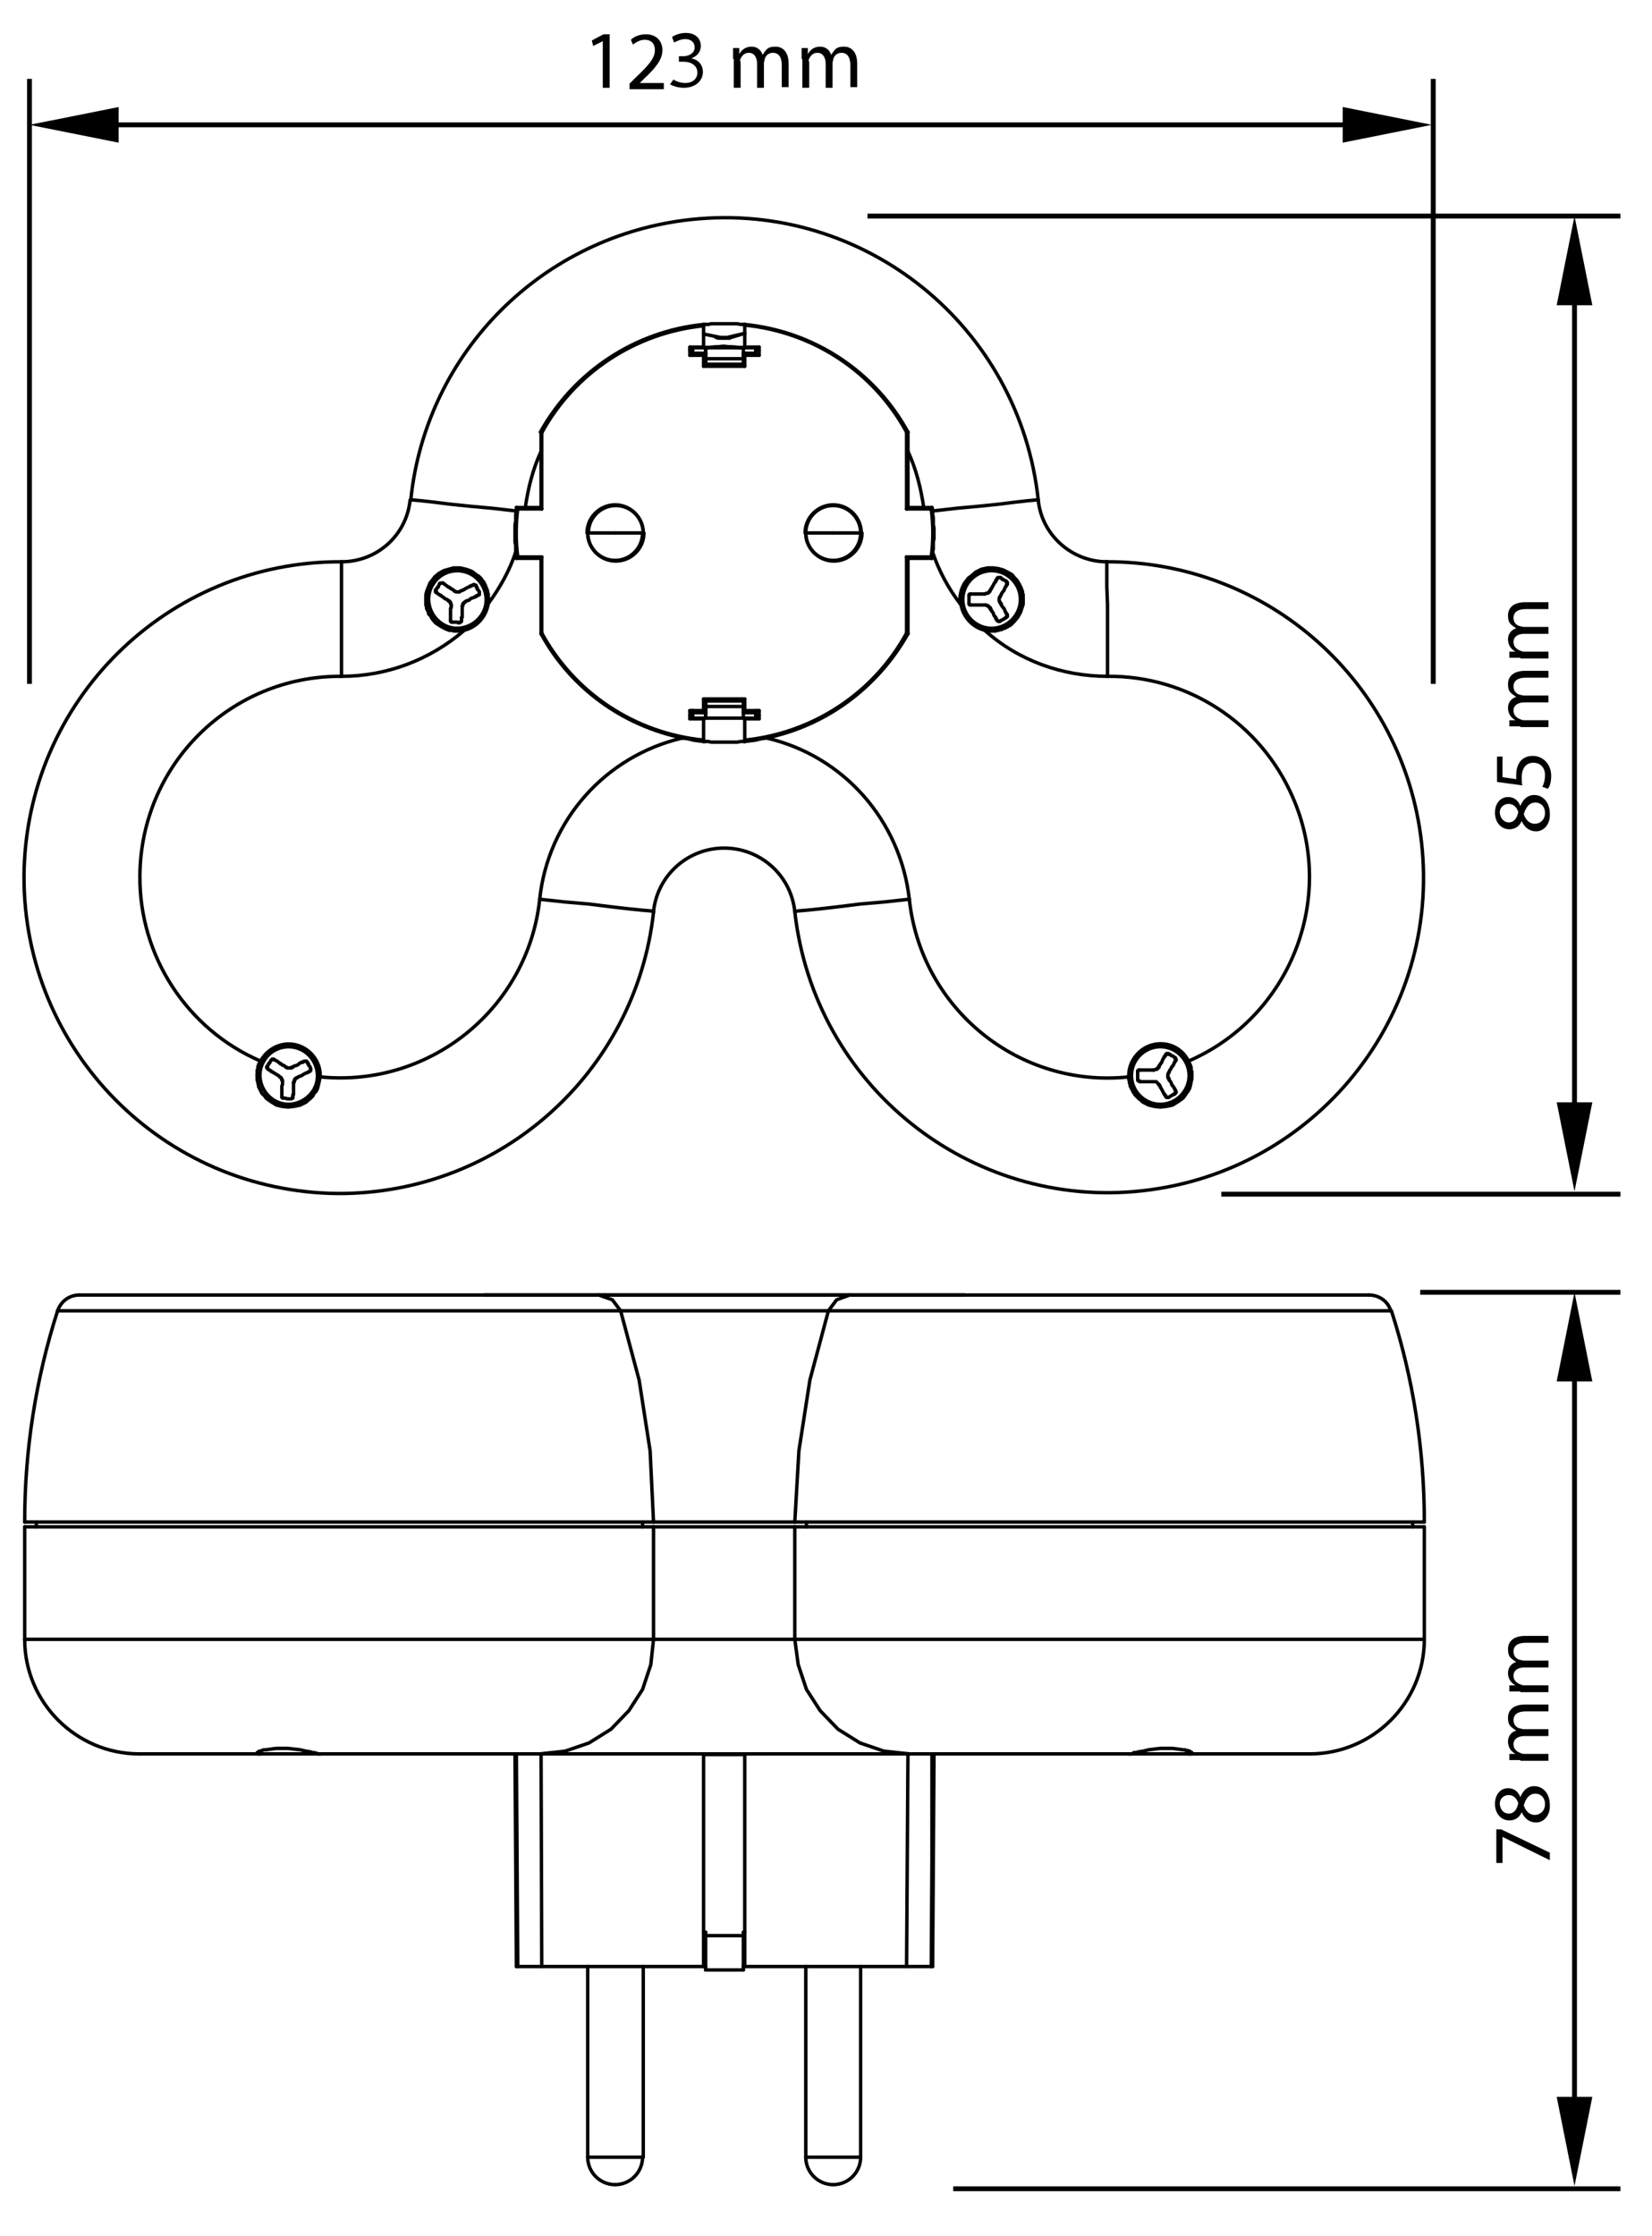 <?xml version="1.0" encoding="utf-8"?>
<!-- Generator: Adobe Illustrator 24.0.0, SVG Export Plug-In . SVG Version: 6.00 Build 0)  -->
<svg version="1.1" id="Réteg_1" xmlns="http://www.w3.org/2000/svg" xmlns:xlink="http://www.w3.org/1999/xlink" x="0px" y="0px"
	 width="240.9px" height="326px" viewBox="0 0 240.9 326" style="enable-background:new 0 0 240.9 326;" xml:space="preserve">
<style type="text/css">
	.st0{fill:none;stroke:#000000;stroke-width:0.5;stroke-linecap:round;stroke-miterlimit:10;}
	.st1{fill:none;stroke:#000000;stroke-width:0.5;stroke-linecap:round;stroke-linejoin:round;stroke-miterlimit:10;}
	.st2{fill:none;stroke:#000000;stroke-width:0.709;stroke-miterlimit:10;}
</style>
<g>
	<path class="st0" d="M207.7,221.9c0-10.5-1.6-20.9-4.8-30.8"/>
	<path class="st0" d="M8.4,191.1c-3.2,10-4.8,20.3-4.8,30.8"/>
	<path class="st0" d="M11.6,188.8c-1.5,0-2.7,0.9-3.2,2.3"/>
	<path class="st0" d="M202.8,191.1c-0.4-1.4-1.7-2.3-3.2-2.3"/>
	<path class="st0" d="M89.7,318.5c2.2,0,4-1.8,4-4"/>
	<path class="st0" d="M85.7,314.5c0,2.2,1.8,4,4,4"/>
	<path class="st0" d="M121.5,318.5c2.2,0,4-1.8,4-4"/>
	<path class="st0" d="M117.5,314.5c0,2.2,1.8,4,4,4"/>
	<path class="st0" d="M3.6,239c0,9.2,7.5,16.7,16.7,16.7"/>
	<path class="st0" d="M191,255.7c9.2,0,16.7-7.5,16.7-16.7"/>
	<line class="st1" x1="135.8" y1="286.7" x2="132.2" y2="286.7"/>
	<polyline class="st1" points="136,286.7 136,286.7 135.8,286.7 	"/>
	<polyline class="st1" points="135.9,255.7 135.9,271.2 135.8,286.7 	"/>
	<line class="st1" x1="136" y1="286.7" x2="136.2" y2="255.7"/>
	<polyline class="st1" points="75.5,286.7 75.3,286.7 75.3,286.7 	"/>
	<line class="st1" x1="75.1" y1="255.7" x2="75.3" y2="286.7"/>
	<line class="st1" x1="79" y1="286.7" x2="75.5" y2="286.7"/>
	<polyline class="st1" points="75.3,255.7 75.4,271.2 75.5,286.7 	"/>
	<line class="st1" x1="102.9" y1="286.7" x2="102.6" y2="286.7"/>
	<line class="st1" x1="108.6" y1="286.7" x2="108.4" y2="286.7"/>
	<polyline class="st1" points="132.2,286.7 129.5,286.7 126.2,286.7 122.4,286.7 118.1,286.7 113.5,286.7 108.6,286.7 	"/>
	<line class="st1" x1="132.4" y1="255.7" x2="132.2" y2="286.7"/>
	<line class="st1" x1="108.6" y1="286.7" x2="108.6" y2="255.7"/>
	<line class="st1" x1="78.9" y1="255.7" x2="79" y2="286.7"/>
	<polyline class="st1" points="102.6,286.7 97.8,286.7 93.2,286.7 88.9,286.7 85.1,286.7 81.7,286.7 79,286.7 	"/>
	<line class="st1" x1="102.6" y1="255.7" x2="102.6" y2="286.7"/>
	<polyline class="st1" points="95.3,222.6 96,222.6 97.3,222.6 99.2,222.6 101.6,222.6 104.3,222.6 107,222.6 109.7,222.6 
		112,222.6 114,222.6 115.3,222.6 115.9,222.6 	"/>
	<polyline class="st1" points="99.5,255.7 95,255.7 90.8,255.7 87,255.7 83.9,255.7 81.4,255.7 79.6,255.7 78.7,255.7 	"/>
	<polyline class="st1" points="132.6,255.7 131.6,255.7 129.9,255.7 127.4,255.7 124.2,255.7 120.5,255.7 116.3,255.7 111.7,255.7 	
		"/>
	<polyline class="st1" points="102.8,255.7 103.3,255.7 103.7,255.7 104.2,255.7 104.7,255.7 105.2,255.7 105.6,255.7 106.1,255.7 
		106.6,255.7 107.1,255.7 107.5,255.7 108,255.7 108.5,255.7 	"/>
	<polyline class="st1" points="108.5,255.7 108.6,255.7 108.6,255.7 	"/>
	<polyline class="st1" points="111.7,255.7 111,255.7 110.2,255.7 109.4,255.7 108.6,255.7 	"/>
	<polyline class="st1" points="102.6,255.7 101.8,255.7 101.1,255.7 100.3,255.7 99.5,255.7 	"/>
	<polyline class="st1" points="102.6,255.7 102.7,255.7 102.8,255.7 	"/>
	<polyline class="st1" points="164.6,255.7 165.1,255.7 166.4,255.7 168.2,255.7 170.2,255.7 172,255.7 173.3,255.7 	"/>
	<polyline class="st1" points="38,255.7 39.2,255.7 41,255.7 43,255.7 44.9,255.7 46.1,255.7 46.7,255.7 	"/>
	<polyline class="st1" points="191,255.7 190.6,255.7 189.4,255.7 187.4,255.7 184.7,255.7 181.4,255.7 177.6,255.7 173.3,255.7 	
		"/>
	<polyline class="st1" points="164.6,255.7 160,255.7 155.5,255.7 151.1,255.7 147,255.7 143.3,255.7 139.9,255.7 137.2,255.7 
		135,255.7 133.4,255.7 132.6,255.7 	"/>
	<polyline class="st1" points="164.6,255.7 164.7,255.7 164.7,255.7 164.8,255.7 165,255.7 165.2,255.6 165.4,255.5 165.7,255.5 
		166,255.4 166.7,255.3 167.5,255.1 168.3,255 169.2,254.9 170.1,254.9 171,254.9 171.8,255 172.5,255.1 172.6,255.1 172.8,255.1 
		172.9,255.2 173,255.2 173.2,255.2 173.3,255.3 173.4,255.3 173.5,255.3 173.5,255.4 173.6,255.4 173.7,255.5 173.7,255.5 
		173.8,255.5 173.8,255.5 173.8,255.6 173.8,255.6 	"/>
	<polyline class="st1" points="173.8,255.6 173.8,255.6 173.8,255.6 173.8,255.6 173.8,255.7 173.8,255.7 173.8,255.7 173.7,255.7 
		173.7,255.7 173.7,255.7 173.7,255.7 173.7,255.7 173.6,255.7 173.6,255.7 173.6,255.7 173.5,255.7 173.5,255.7 173.4,255.7 
		173.4,255.7 173.4,255.7 173.3,255.7 	"/>
	<polyline class="st1" points="115.9,222.6 116.9,222.6 118.7,222.6 121,222.6 124.1,222.6 127.7,222.6 131.9,222.6 136.6,222.6 
		141.6,222.6 147,222.6 152.6,222.6 158.4,222.6 164.2,222.6 170,222.6 175.6,222.6 181,222.6 186.1,222.6 190.8,222.6 195.1,222.6 
		198.8,222.6 201.9,222.6 204.4,222.6 206.2,222.6 207.3,222.6 207.7,222.6 	"/>
	<line class="st1" x1="207.7" y1="239" x2="207.7" y2="222.6"/>
	<polyline class="st1" points="37.5,255.6 37.5,255.5 37.6,255.5 37.7,255.4 37.8,255.3 38,255.3 38.2,255.2 38.5,255.1 38.8,255.1 
		39.5,255 40.3,254.9 41.1,254.9 42,254.9 42.9,255 43.8,255.1 44.6,255.3 45.3,255.4 45.4,255.5 45.6,255.5 45.7,255.5 45.8,255.5 
		46,255.6 46.1,255.6 46.2,255.6 46.3,255.7 46.4,255.7 46.4,255.7 46.5,255.7 46.5,255.7 46.6,255.7 46.6,255.7 46.6,255.7 
		46.7,255.7 	"/>
	<polyline class="st1" points="78.7,255.7 77.8,255.7 76.3,255.7 74.1,255.7 71.3,255.7 68,255.7 64.3,255.7 60.1,255.7 55.8,255.7 
		51.2,255.7 46.7,255.7 	"/>
	<polyline class="st1" points="38,255.7 33.7,255.7 29.8,255.7 26.5,255.7 23.9,255.7 21.9,255.7 20.7,255.7 20.3,255.7 	"/>
	<polyline class="st1" points="38,255.7 37.9,255.7 37.9,255.7 37.8,255.7 37.8,255.7 37.7,255.7 37.7,255.7 37.7,255.7 37.6,255.7 
		37.6,255.7 37.6,255.7 37.6,255.7 37.5,255.7 37.5,255.7 37.5,255.7 37.5,255.7 37.5,255.7 37.5,255.6 37.5,255.6 37.5,255.6 
		37.5,255.6 	"/>
	<polyline class="st1" points="3.6,222.6 4,222.6 5.1,222.6 6.9,222.6 9.3,222.6 12.5,222.6 16.2,222.6 20.4,222.6 25.2,222.6 
		30.3,222.6 35.7,222.6 41.3,222.6 47.1,222.6 52.9,222.6 58.7,222.6 64.3,222.6 69.6,222.6 74.7,222.6 79.4,222.6 83.5,222.6 
		87.2,222.6 90.2,222.6 92.6,222.6 94.3,222.6 95.3,222.6 	"/>
	<line class="st1" x1="3.6" y1="222.6" x2="3.6" y2="239"/>
	<line class="st1" x1="125.5" y1="314.5" x2="125.5" y2="286.7"/>
	<line class="st1" x1="117.5" y1="286.7" x2="117.5" y2="314.5"/>
	<line class="st1" x1="102.9" y1="287.2" x2="102.9" y2="282.2"/>
	<line class="st1" x1="108.4" y1="287.2" x2="102.9" y2="287.2"/>
	<line class="st1" x1="108.4" y1="287.2" x2="108.4" y2="282.2"/>
	<line class="st1" x1="102.6" y1="281.7" x2="102.9" y2="281.7"/>
	<line class="st1" x1="102.9" y1="282.2" x2="102.9" y2="281.7"/>
	<line class="st1" x1="108.4" y1="282.2" x2="102.9" y2="282.2"/>
	<line class="st1" x1="108.4" y1="282.2" x2="108.4" y2="281.7"/>
	<line class="st1" x1="108.6" y1="281.7" x2="108.4" y2="281.7"/>
	<line class="st1" x1="93.8" y1="314.5" x2="93.8" y2="286.7"/>
	<line class="st1" x1="85.7" y1="286.7" x2="85.7" y2="314.5"/>
	<polyline class="st1" points="70.7,188.8 71.1,188.8 72.2,188.8 74.1,188.8 76.7,188.8 80,188.8 83.8,188.8 88.2,188.8 	"/>
	<line class="st1" x1="70.7" y1="188.8" x2="70.7" y2="188.8"/>
	<polyline class="st1" points="88.2,188.8 92.5,188.8 97.2,188.8 102,188.8 106.9,188.8 111.7,188.8 116.4,188.8 121,188.8 
		125.2,188.8 129,188.8 132.4,188.8 135.3,188.8 137.6,188.8 139.2,188.8 140.3,188.8 140.6,188.8 	"/>
	<line class="st1" x1="140.6" y1="188.8" x2="140.6" y2="188.8"/>
	<polyline class="st1" points="87.3,188.8 88.1,188.8 89.5,188.8 91.5,188.8 94,188.8 97,188.8 100.3,188.8 103.8,188.8 
		107.4,188.8 110.9,188.8 114.3,188.8 117.2,188.8 119.8,188.8 121.8,188.8 123.2,188.8 123.9,188.8 	"/>
	<polyline class="st1" points="115.9,221.9 115.3,221.9 114,221.9 112,221.9 109.7,221.9 107,221.9 104.3,221.9 101.6,221.9 
		99.2,221.9 97.3,221.9 96,221.9 95.3,221.9 	"/>
	<polyline class="st1" points="90.5,191.1 91.3,191.1 92.7,191.1 94.9,191.1 97.5,191.1 100.6,191.1 103.9,191.1 107.3,191.1 
		110.7,191.1 113.7,191.1 116.4,191.1 118.5,191.1 120,191.1 120.8,191.1 	"/>
	<polyline class="st1" points="123.9,188.8 124.9,188.8 126.5,188.8 128.8,188.8 131.7,188.8 135.2,188.8 139.2,188.8 143.6,188.8 
		148.3,188.8 153.3,188.8 158.5,188.8 163.7,188.8 168.9,188.8 174,188.8 178.8,188.8 183.3,188.8 187.4,188.8 191,188.8 194,188.8 
		196.5,188.8 198.2,188.8 199.3,188.8 199.7,188.8 	"/>
	<polyline class="st1" points="11.6,188.8 12,188.8 13.1,188.8 14.8,188.8 17.2,188.8 20.3,188.8 23.9,188.8 28,188.8 32.5,188.8 
		37.3,188.8 42.3,188.8 47.5,188.8 52.8,188.8 57.9,188.8 62.9,188.8 67.7,188.8 72.1,188.8 76.1,188.8 79.6,188.8 82.5,188.8 
		84.8,188.8 86.4,188.8 87.3,188.8 	"/>
	<line class="st1" x1="93.7" y1="221.9" x2="93.7" y2="222.6"/>
	<line class="st1" x1="5.3" y1="221.9" x2="5.3" y2="222.6"/>
	<line class="st1" x1="117.6" y1="221.9" x2="117.6" y2="222.6"/>
	<line class="st1" x1="206" y1="222.6" x2="206" y2="221.9"/>
	<polyline class="st1" points="95.3,221.9 94.3,221.9 92.6,221.9 90.2,221.9 87.2,221.9 83.5,221.9 79.4,221.9 74.7,221.9 
		69.6,221.9 64.3,221.9 58.7,221.9 52.9,221.9 47.1,221.9 41.3,221.9 35.7,221.9 30.3,221.9 25.2,221.9 20.4,221.9 16.2,221.9 
		12.5,221.9 9.3,221.9 6.9,221.9 5.1,221.9 4,221.9 3.6,221.9 	"/>
	<polyline class="st1" points="8.4,191.1 8.8,191.1 9.9,191.1 11.6,191.1 14,191.1 17.1,191.1 20.7,191.1 24.8,191.1 29.3,191.1 
		34.2,191.1 39.3,191.1 44.7,191.1 50.1,191.1 55.5,191.1 60.8,191.1 65.9,191.1 70.7,191.1 75.2,191.1 79.2,191.1 82.7,191.1 
		85.6,191.1 87.9,191.1 89.6,191.1 90.5,191.1 	"/>
	<polyline class="st1" points="207.7,221.9 207.3,221.9 206.2,221.9 204.4,221.9 201.9,221.9 198.8,221.9 195.1,221.9 190.8,221.9 
		186.1,221.9 181,221.9 175.6,221.9 170,221.9 164.2,221.9 158.4,221.9 152.6,221.9 147,221.9 141.6,221.9 136.6,221.9 131.9,221.9 
		127.7,221.9 124.1,221.9 121,221.9 118.7,221.9 116.9,221.9 115.9,221.9 	"/>
	<polyline class="st1" points="115.9,239 115.3,239 114,239 112,239 109.7,239 107,239 104.3,239 101.6,239 99.2,239 97.3,239 
		96,239 95.3,239 	"/>
	<polyline class="st1" points="132.6,255.7 128.9,255.3 125.4,254.1 122.2,252.1 119.6,249.4 117.6,246.3 116.4,242.7 115.9,239 	
		"/>
	<line class="st1" x1="115.9" y1="239" x2="115.9" y2="222.6"/>
	<polyline class="st1" points="207.7,239 207.3,239 206.2,239 204.4,239 201.9,239 198.8,239 195.1,239 190.8,239 186.1,239 
		181,239 175.6,239 170,239 164.2,239 158.4,239 152.6,239 147,239 141.6,239 136.6,239 131.9,239 127.7,239 124.1,239 121,239 
		118.7,239 116.9,239 115.9,239 	"/>
	<polyline class="st1" points="78.7,255.7 82.4,255.3 85.9,254.1 89.1,252.1 91.7,249.4 93.7,246.3 94.9,242.7 95.3,239 	"/>
	<line class="st1" x1="95.3" y1="239" x2="95.3" y2="222.6"/>
	<polyline class="st1" points="95.3,239 94.3,239 92.6,239 90.2,239 87.2,239 83.5,239 79.4,239 74.7,239 69.6,239 64.3,239 
		58.7,239 52.9,239 47.1,239 41.3,239 35.7,239 30.3,239 25.2,239 20.4,239 16.2,239 12.5,239 9.3,239 6.9,239 5.1,239 4,239 
		3.6,239 	"/>
	<polyline class="st1" points="117.5,314.5 117.9,314.5 119,314.5 120.6,314.5 122.4,314.5 124,314.5 125.1,314.5 125.5,314.5 	"/>
	<line class="st1" x1="102.6" y1="255.8" x2="108.6" y2="255.8"/>
	<polyline class="st1" points="85.7,314.5 86.1,314.5 87.2,314.5 88.9,314.5 90.6,314.5 92.2,314.5 93.4,314.5 93.8,314.5 	"/>
	<line class="st1" x1="88.2" y1="188.8" x2="88.2" y2="188.8"/>
	<polyline class="st1" points="123.9,188.8 122,189.5 120.8,191.1 	"/>
	<polyline class="st1" points="87.3,188.8 89.3,189.5 90.5,191.1 	"/>
	<polyline class="st1" points="90.5,191.1 93.2,201.2 94.8,211.5 95.3,221.9 	"/>
	<polyline class="st1" points="120.8,191.1 118.1,201.2 116.5,211.5 115.9,221.9 	"/>
	<polyline class="st1" points="120.8,191.1 121.7,191.1 123.3,191.1 125.6,191.1 128.6,191.1 132.1,191.1 136.1,191.1 140.6,191.1 
		145.4,191.1 150.5,191.1 155.8,191.1 161.2,191.1 166.6,191.1 172,191.1 177.1,191.1 182,191.1 186.5,191.1 190.6,191.1 
		194.2,191.1 197.2,191.1 199.7,191.1 201.4,191.1 202.5,191.1 202.8,191.1 	"/>
</g>
<g>
	<path class="st0" d="M106.4,49.3c-0.6,0-1.1,0-1.7,0"/>
	<path class="st0" d="M165,156.8c0,2.3,1.9,4.2,4.2,4.2c2.3,0,4.2-1.9,4.2-4.2c0-2.3-1.9-4.2-4.2-4.2
		C166.9,152.6,165,154.5,165,156.8"/>
	<path class="st0" d="M63.2,85.1c-1.3,1.9-0.7,4.5,1.2,5.8c1.9,1.3,4.5,0.7,5.8-1.2c1.3-1.9,0.7-4.5-1.2-5.8
		C67,82.6,64.4,83.2,63.2,85.1"/>
	<path class="st0" d="M125.5,77.7c0-2.2-1.8-4-4-4c-2.2,0-4,1.8-4,4"/>
	<path class="st0" d="M117.5,77.7c0,2.2,1.8,4,4,4c2.2,0,4-1.8,4-4"/>
	<path class="st0" d="M140.4,87.4c0,2.3,1.9,4.2,4.2,4.2c2.3,0,4.2-1.9,4.2-4.2c0-2.3-1.9-4.2-4.2-4.2
		C142.3,83.2,140.4,85.1,140.4,87.4"/>
	<path class="st0" d="M38.6,154.5c-1.3,1.9-0.7,4.5,1.2,5.8c1.9,1.3,4.5,0.7,5.8-1.2c1.3-1.9,0.7-4.5-1.2-5.8
		C42.4,152,39.8,152.6,38.6,154.5"/>
	<path class="st0" d="M85.7,77.7c0,2.2,1.8,4,4,4c2.2,0,4-1.8,4-4"/>
	<path class="st0" d="M93.8,77.7c0-2.2-1.8-4-4-4c-2.2,0-4,1.8-4,4"/>
	<path class="st0" d="M75.2,80.5c0,0.3,0.1,0.6,0.1,0.9"/>
	<path class="st0" d="M75.3,74c0,0.2,0,0.3-0.1,0.5"/>
	<path class="st0" d="M75.5,74.2c-0.3,2.3-0.3,4.7,0,7"/>
	<path class="st0" d="M135.9,81.4c0-0.3,0.1-0.6,0.1-0.9"/>
	<path class="st0" d="M135.8,81.2c0.3-2.3,0.3-4.7,0-7"/>
	<path class="st0" d="M136,74.5c0-0.2,0-0.3-0.1-0.5"/>
	<path class="st0" d="M132.2,63c-4.8-8.8-13.6-14.6-23.6-15.6"/>
	<path class="st0" d="M108.6,107.9c9.9-1,18.8-6.8,23.6-15.6"/>
	<path class="st0" d="M79,92.3c4.8,8.8,13.6,14.6,23.6,15.6"/>
	<path class="st0" d="M102.6,47.5c-9.9,1-18.8,6.8-23.6,15.6"/>
	<path class="st0" d="M93.8,77.7c0-2.2-1.8-4.1-4.1-4.1c-2.2,0-4.1,1.8-4.1,4.1"/>
	<path class="st0" d="M85.7,77.7c0,2.2,1.8,4.1,4.1,4.1c2.2,0,4.1-1.8,4.1-4.1"/>
	<path class="st0" d="M125.6,77.7c0-2.2-1.8-4.1-4.1-4.1c-2.2,0-4.1,1.8-4.1,4.1"/>
	<path class="st0" d="M117.5,77.7c0,2.2,1.8,4.1,4.1,4.1c2.2,0,4.1-1.8,4.1-4.1"/>
	<path class="st0" d="M102.6,47.3c-10,1-18.9,6.9-23.8,15.7"/>
	<path class="st0" d="M78.9,92.4c4.3,7.9,11.9,13.4,20.7,15.2"/>
	<path class="st0" d="M111.7,107.6c8.8-1.8,16.3-7.4,20.7-15.2"/>
	<path class="st0" d="M132.4,63c-4.8-8.8-13.7-14.7-23.8-15.7"/>
	<path class="st0" d="M132.6,131.1c-1.3-11.5-9.6-20.9-20.8-23.5"/>
	<path class="st0" d="M115.9,132.9c-0.6-5.7-5.7-9.8-11.4-9.2c-4.8,0.5-8.7,4.3-9.2,9.2"/>
	<path class="st0" d="M99.5,107.6c-11.2,2.6-19.6,12-20.8,23.5"/>
	<path class="st0" d="M49.8,98.6c6.6,0,12.9-2.4,17.9-6.7"/>
	<path class="st0" d="M49.8,81.9c5.2,0,9.5-3.9,10-9"/>
	<path class="st0" d="M71.2,88c1.7-2.3,3.1-4.8,4-7.5"/>
	<path class="st0" d="M46.7,157c16,1.6,30.3-10,32-25.9"/>
	<path class="st0" d="M49.8,81.9c-25.4-0.1-46.1,20.3-46.3,45.8c-0.1,25.4,20.3,46.1,45.8,46.3c23.6,0.1,43.4-17.6,46-41"/>
	<path class="st0" d="M49.8,98.6c-16.2-0.1-29.3,12.9-29.4,29.1c-0.1,11.7,6.9,22.4,17.6,27"/>
	<path class="st0" d="M173.3,154.7c14.8-6.4,21.7-23.7,15.2-38.5c-4.7-10.8-15.3-17.7-27-17.6"/>
	<path class="st0" d="M115.9,132.9c2.8,25.3,25.5,43.5,50.7,40.7c25.3-2.8,43.5-25.5,40.7-50.7c-2.6-23.4-22.4-41.1-46-41"/>
	<path class="st0" d="M132.6,131.1c1.7,16,16,27.6,32,25.9"/>
	<path class="st0" d="M136,80.5c0.9,2.7,2.3,5.3,4,7.5"/>
	<path class="st0" d="M151.4,72.9c0.5,5.1,4.9,9,10,9"/>
	<path class="st0" d="M143.6,91.9c4.9,4.4,11.3,6.7,17.9,6.7"/>
	<path class="st0" d="M78.9,65.8c-1.2,2.6-1.9,5.4-2.3,8.2"/>
	<path class="st0" d="M151.4,72.9c-2.7-25.3-25.3-43.6-50.6-40.9c-21.6,2.3-38.7,19.3-40.9,40.9"/>
	<path class="st0" d="M134.7,74c-0.4-2.8-1.1-5.6-2.3-8.2"/>
	<path class="st0" d="M46.7,156.8c0-2.5-2.1-4.6-4.6-4.6c-1.7,0-3.3,1-4.1,2.5"/>
	<path class="st0" d="M67.6,91.9c1.9-0.4,3.3-2,3.6-3.9"/>
	<path class="st0" d="M46.7,157c0-0.1,0-0.1,0-0.2"/>
	<path class="st0" d="M173.3,154.7c-1.1-2.3-3.9-3.2-6.2-2c-1.5,0.8-2.5,2.4-2.5,4.1"/>
	<path class="st0" d="M140.1,88c0.3,1.9,1.7,3.5,3.6,3.9"/>
	<path class="st0" d="M164.6,156.8c0,0.1,0,0.1,0,0.2"/>
	<line class="st1" x1="101.5" y1="104.8" x2="101.5" y2="104.7"/>
	<line class="st1" x1="109.8" y1="104.8" x2="109.8" y2="104.7"/>
	<polyline class="st1" points="102.6,47.3 102.7,47.3 102.8,47.3 	"/>
	<polyline class="st1" points="108.5,47.3 108,47.3 107.5,47.2 107.1,47.2 106.6,47.2 106.1,47.2 105.6,47.2 105.2,47.2 104.7,47.2 
		104.2,47.2 103.7,47.2 103.3,47.3 102.8,47.3 	"/>
	<polyline class="st1" points="108.5,47.3 108.6,47.3 108.6,47.3 	"/>
	<polyline class="st1" points="149.2,87.4 149.2,87.7 149.2,88.1 149.1,88.4 149,88.7 148.9,89 148.8,89.3 148.4,90 147.9,90.6 
		147.4,91.1 146.7,91.5 146.5,91.6 146.4,91.6 146.2,91.7 146,91.8 145.8,91.8 145.6,91.9 145.4,91.9 145.2,92 145,92 144.8,92 
		144.6,92 144.4,92 144.2,92 144,92 143.8,91.9 143.6,91.9 	"/>
	<polyline class="st1" points="140.1,88 140.1,88 140,88 140,87.9 140,87.9 140,87.9 140,87.9 140,87.8 140,87.8 140,87.8 140,87.7 
		140,87.7 140,87.7 140,87.7 140,87.6 140,87.6 140,87.6 140,87.5 140,87.5 140,87.5 140,87.4 140,87.4 140,87.4 	"/>
	<polyline class="st1" points="140,87.4 140,86.9 140.1,86.4 140.2,86 140.4,85.5 140.6,85.1 140.9,84.7 141.2,84.3 141.6,84 
		142.3,83.4 143.1,83 144,82.8 144.9,82.8 145.6,82.9 146.3,83.1 146.9,83.4 147.6,83.8 147.9,84.2 148.3,84.6 148.6,85.1 
		148.8,85.5 148.9,85.7 149,86 149.1,86.2 149.1,86.4 149.2,86.7 149.2,86.9 149.2,87.2 149.2,87.4 	"/>
	<polyline class="st1" points="173.8,156.8 173.8,157.3 173.7,157.7 173.6,158.2 173.5,158.6 173.3,159 173,159.4 172.8,159.7 
		172.5,160.1 171.8,160.6 171,161.1 170.1,161.3 169.2,161.4 168.3,161.3 167.5,161.1 166.7,160.7 166,160.1 165.8,159.9 
		165.7,159.8 165.5,159.6 165.4,159.4 165.3,159.3 165.2,159.1 165.1,158.9 165,158.7 164.9,158.5 164.8,158.3 164.8,158.1 
		164.7,157.9 164.7,157.6 164.6,157.4 164.6,157.2 164.6,157 	"/>
	<polyline class="st1" points="173.3,154.7 173.4,154.8 173.4,154.9 173.4,155 173.5,155.1 173.5,155.2 173.6,155.3 173.6,155.4 
		173.6,155.5 173.7,155.6 173.7,155.7 173.7,155.9 173.7,156 173.7,156.1 173.8,156.2 173.8,156.3 173.8,156.4 173.8,156.5 
		173.8,156.6 173.8,156.7 173.8,156.8 	"/>
	<polyline class="st1" points="46.7,157 46.6,157.4 46.5,157.9 46.4,158.3 46.3,158.7 46.1,159.1 45.8,159.4 45.6,159.8 45.3,160.1 
		44.6,160.7 43.8,161.1 42.9,161.3 42,161.4 41.1,161.3 40.3,161.1 39.5,160.6 38.8,160.1 38.7,159.9 38.5,159.7 38.4,159.6 
		38.2,159.4 38.1,159.2 38,159 37.9,158.8 37.8,158.6 37.7,158.4 37.7,158.2 37.6,157.9 37.6,157.7 37.5,157.5 37.5,157.3 37.5,157 
		37.5,156.8 	"/>
	<polyline class="st1" points="37.5,156.8 37.5,156.7 37.5,156.6 37.5,156.5 37.5,156.4 37.5,156.3 37.5,156.2 37.5,156.1 37.5,156 
		37.6,155.9 37.6,155.8 37.6,155.6 37.6,155.5 37.7,155.4 37.7,155.3 37.7,155.2 37.8,155.1 37.8,155 37.9,154.9 37.9,154.8 
		38,154.7 	"/>
	<polyline class="st1" points="62.1,87.4 62.1,87 62.1,86.7 62.2,86.3 62.3,86 62.5,85.5 62.7,85 63.1,84.5 63.4,84.1 64,83.6 
		64.7,83.2 65.4,83 66.1,82.8 67.1,82.8 68,83 68.8,83.3 69.6,83.9 69.8,84 70,84.2 70.2,84.4 70.3,84.6 70.5,84.8 70.6,85 
		70.7,85.2 70.8,85.4 70.9,85.7 71,85.9 71.1,86.2 71.1,86.4 71.2,86.6 71.2,86.9 71.2,87.1 71.3,87.4 	"/>
	<polyline class="st1" points="71.3,87.4 71.3,87.4 71.3,87.4 71.3,87.5 71.3,87.5 71.3,87.5 71.3,87.6 71.3,87.6 71.3,87.6 
		71.2,87.7 71.2,87.7 71.2,87.7 71.2,87.7 71.2,87.8 71.2,87.8 71.2,87.8 71.2,87.9 71.2,87.9 71.2,87.9 71.2,87.9 71.2,88 71.2,88 
		71.2,88 	"/>
	<polyline class="st1" points="67.6,91.9 67.3,91.9 66.9,92 66.6,92 66.2,92 65.9,91.9 65.5,91.9 64.8,91.6 64.1,91.2 63.5,90.8 
		63,90.2 62.9,90 62.8,89.8 62.7,89.7 62.5,89.5 62.5,89.3 62.4,89.1 62.3,88.9 62.2,88.7 62.2,88.5 62.1,88.2 62.1,88 62.1,87.8 
		62.1,87.6 62.1,87.4 	"/>
	<polyline class="st1" points="108.5,108.1 108,108.1 107.5,108.2 107.1,108.2 106.6,108.2 106.1,108.2 105.6,108.2 105.2,108.2 
		104.7,108.2 104.2,108.2 103.7,108.2 103.3,108.1 102.8,108.1 	"/>
	<polyline class="st1" points="102.8,108.1 102.7,108.1 102.6,108.1 	"/>
	<polyline class="st1" points="108.6,108.1 108.6,108.1 108.5,108.1 	"/>
	<polyline class="st1" points="132.4,65.8 132.4,65.4 132.4,64.9 132.4,64.4 132.4,63.9 132.4,63.5 132.4,63 	"/>
	<line class="st1" x1="132.4" y1="74" x2="132.4" y2="65.8"/>
	<line class="st1" x1="132.4" y1="92.4" x2="132.4" y2="81.4"/>
	<line class="st1" x1="108.6" y1="47.5" x2="108.6" y2="47.3"/>
	<line class="st1" x1="132.4" y1="63" x2="132.2" y2="63"/>
	<polyline class="st1" points="108.6,108.1 109.4,108 110.2,107.9 111,107.7 111.7,107.6 	"/>
	<line class="st1" x1="132.4" y1="92.4" x2="132.2" y2="92.3"/>
	<line class="st1" x1="108.6" y1="108.1" x2="108.6" y2="107.9"/>
	<polyline class="st1" points="99.5,107.6 100.3,107.7 101.1,107.9 101.8,108 102.6,108.1 	"/>
	<line class="st1" x1="102.6" y1="107.9" x2="102.6" y2="108.1"/>
	<line class="st1" x1="102.6" y1="47.3" x2="102.6" y2="47.5"/>
	<line class="st1" x1="78.9" y1="92.4" x2="79" y2="92.3"/>
	<line class="st1" x1="78.9" y1="81.4" x2="78.9" y2="92.4"/>
	<line class="st1" x1="78.9" y1="63" x2="79" y2="63"/>
	<polyline class="st1" points="78.9,63 78.9,63.5 78.9,63.9 78.9,64.4 78.9,64.9 78.9,65.4 78.9,65.8 	"/>
	<line class="st1" x1="78.9" y1="65.8" x2="78.9" y2="74"/>
	<line class="st1" x1="79" y1="63" x2="79" y2="74.2"/>
	<line class="st1" x1="79" y1="81.2" x2="79" y2="92.3"/>
	<line class="st1" x1="102.6" y1="107.9" x2="102.6" y2="104.8"/>
	<line class="st1" x1="100.6" y1="104.8" x2="102.6" y2="104.8"/>
	<line class="st1" x1="100.6" y1="103.6" x2="100.6" y2="104.8"/>
	<line class="st1" x1="102.6" y1="103.6" x2="100.6" y2="103.6"/>
	<line class="st1" x1="102.6" y1="103.6" x2="102.6" y2="101.9"/>
	<line class="st1" x1="102.6" y1="101.9" x2="108.6" y2="101.9"/>
	<line class="st1" x1="108.6" y1="103.6" x2="108.6" y2="101.9"/>
	<line class="st1" x1="110.7" y1="103.6" x2="108.6" y2="103.6"/>
	<line class="st1" x1="110.7" y1="104.8" x2="110.7" y2="103.6"/>
	<line class="st1" x1="108.6" y1="104.8" x2="110.7" y2="104.8"/>
	<line class="st1" x1="108.6" y1="107.9" x2="108.6" y2="104.8"/>
	<line class="st1" x1="132.2" y1="92.3" x2="132.2" y2="81.2"/>
	<line class="st1" x1="132.2" y1="74.2" x2="132.2" y2="63"/>
	<line class="st1" x1="108.6" y1="47.5" x2="108.6" y2="50.6"/>
	<line class="st1" x1="110.7" y1="50.6" x2="108.6" y2="50.6"/>
	<line class="st1" x1="110.7" y1="51.8" x2="110.7" y2="50.6"/>
	<line class="st1" x1="108.6" y1="51.8" x2="110.7" y2="51.8"/>
	<line class="st1" x1="108.6" y1="51.8" x2="108.6" y2="53.4"/>
	<line class="st1" x1="108.6" y1="53.4" x2="102.6" y2="53.4"/>
	<line class="st1" x1="102.6" y1="51.8" x2="102.6" y2="53.4"/>
	<line class="st1" x1="100.6" y1="51.8" x2="102.6" y2="51.8"/>
	<line class="st1" x1="100.6" y1="50.6" x2="100.6" y2="51.8"/>
	<line class="st1" x1="102.6" y1="50.6" x2="100.6" y2="50.6"/>
	<line class="st1" x1="102.6" y1="47.5" x2="102.6" y2="50.6"/>
	<line class="st1" x1="132.2" y1="81.2" x2="135.8" y2="81.2"/>
	<line class="st1" x1="132.4" y1="81.4" x2="132.2" y2="81.2"/>
	<line class="st1" x1="132.4" y1="81.4" x2="135.9" y2="81.4"/>
	<line class="st1" x1="78.9" y1="81.4" x2="79" y2="81.2"/>
	<line class="st1" x1="75.5" y1="81.2" x2="79" y2="81.2"/>
	<line class="st1" x1="75.3" y1="81.4" x2="78.9" y2="81.4"/>
	<line class="st1" x1="132.4" y1="74" x2="132.2" y2="74.2"/>
	<line class="st1" x1="135.8" y1="74.2" x2="132.2" y2="74.2"/>
	<polyline class="st1" points="135.9,74 135.7,74 135.5,74 135.3,74 135.1,74 134.9,74 134.7,74 	"/>
	<line class="st1" x1="134.7" y1="74" x2="132.4" y2="74"/>
	<polyline class="st1" points="136,80.5 136.1,80 136.1,79.5 136.1,79 136.2,78.5 136.2,78 136.2,77.5 136.2,77 136.1,76.5 
		136.1,76 136.1,75.5 136,75 136,74.5 	"/>
	<polyline class="st1" points="135.9,74 135.9,74.1 135.8,74.2 	"/>
	<polyline class="st1" points="135.9,81.4 135.9,81.3 135.8,81.2 	"/>
	<polyline class="st1" points="75.3,81.4 75.4,81.3 75.5,81.2 	"/>
	<polyline class="st1" points="75.3,74.5 75.2,75 75.2,75.5 75.2,76 75.1,76.5 75.1,77 75.1,77.5 75.1,78 75.1,78.5 75.1,79 
		75.2,79.5 75.2,80 75.2,80.5 	"/>
	<polyline class="st1" points="76.6,74 76.4,74 76.2,74 76,74 75.7,74 75.5,74 75.3,74 	"/>
	<polyline class="st1" points="75.3,74 75.4,74.1 75.5,74.2 	"/>
	<line class="st1" x1="79" y1="74.2" x2="75.5" y2="74.2"/>
	<line class="st1" x1="78.9" y1="74" x2="79" y2="74.2"/>
	<line class="st1" x1="78.9" y1="74" x2="76.6" y2="74"/>
	<polyline class="st1" points="110.2,103.6 110.2,103.8 110.2,103.9 	"/>
	<polyline class="st1" points="110.2,51.5 110.2,51.6 110.2,51.8 	"/>
	<line class="st1" x1="110.2" y1="50.7" x2="108.4" y2="50.7"/>
	<line class="st1" x1="110.2" y1="51.5" x2="108.4" y2="51.5"/>
	<line class="st1" x1="110.2" y1="50.7" x2="110.2" y2="51.5"/>
	<line class="st1" x1="110.2" y1="104.7" x2="108.4" y2="104.7"/>
	<line class="st1" x1="110.2" y1="103.9" x2="108.4" y2="103.9"/>
	<line class="st1" x1="110.2" y1="103.9" x2="110.2" y2="104.7"/>
	<line class="st1" x1="101" y1="50.7" x2="102.9" y2="50.7"/>
	<line class="st1" x1="101" y1="51.5" x2="102.9" y2="51.5"/>
	<line class="st1" x1="101" y1="104.7" x2="102.9" y2="104.7"/>
	<line class="st1" x1="101" y1="103.9" x2="102.9" y2="103.9"/>
	<line class="st1" x1="101" y1="104.7" x2="101" y2="104.7"/>
	<line class="st1" x1="101" y1="50.7" x2="101" y2="50.7"/>
	<line class="st1" x1="101" y1="51.5" x2="101" y2="51.5"/>
	<line class="st1" x1="101" y1="103.9" x2="101" y2="103.9"/>
	<polyline class="st1" points="101,103.6 101,104.4 101,104.7 	"/>
	<line class="st1" x1="101" y1="103.9" x2="101" y2="104.7"/>
	<polyline class="st1" points="101,103.9 101,103.8 101,103.6 	"/>
	<polyline class="st1" points="101,51.8 101,51.6 101,51.5 	"/>
	<line class="st1" x1="101" y1="50.7" x2="101" y2="51.5"/>
	<polyline class="st1" points="101,50.7 101,51 101,51.8 	"/>
	<line class="st1" x1="108.4" y1="102.2" x2="108.4" y2="103"/>
	<line class="st1" x1="102.9" y1="102.2" x2="108.4" y2="102.2"/>
	<line class="st1" x1="102.9" y1="53.1" x2="108.4" y2="53.1"/>
	<line class="st1" x1="108.4" y1="52.3" x2="108.4" y2="53.1"/>
	<line class="st1" x1="102.9" y1="102.2" x2="102.9" y2="103"/>
	<line class="st1" x1="102.9" y1="103.9" x2="102.9" y2="102.2"/>
	<line class="st1" x1="102.9" y1="103.9" x2="102.9" y2="103.9"/>
	<line class="st1" x1="102.9" y1="104.7" x2="102.9" y2="103.9"/>
	<line class="st1" x1="102.9" y1="104.7" x2="102.9" y2="104.7"/>
	<line class="st1" x1="102.9" y1="51.5" x2="102.9" y2="50.7"/>
	<line class="st1" x1="102.9" y1="51.5" x2="102.9" y2="51.5"/>
	<line class="st1" x1="102.9" y1="53.1" x2="102.9" y2="51.5"/>
	<line class="st1" x1="102.9" y1="52.3" x2="102.9" y2="53.1"/>
	<line class="st1" x1="102.9" y1="50.7" x2="102.9" y2="50.7"/>
	<line class="st1" x1="102.9" y1="52.3" x2="108.4" y2="52.3"/>
	<line class="st1" x1="108.4" y1="50.7" x2="108.4" y2="52.3"/>
	<line class="st1" x1="102.9" y1="50.7" x2="108.4" y2="50.7"/>
	<line class="st1" x1="102.9" y1="50.7" x2="102.9" y2="52.3"/>
	<line class="st1" x1="102.9" y1="104.7" x2="108.4" y2="104.7"/>
	<line class="st1" x1="108.4" y1="103" x2="108.4" y2="104.7"/>
	<line class="st1" x1="102.9" y1="103" x2="108.4" y2="103"/>
	<line class="st1" x1="102.9" y1="103" x2="102.9" y2="104.7"/>
	<line class="st1" x1="110.2" y1="104.3" x2="110.7" y2="104.3"/>
	<line class="st1" x1="100.6" y1="104.3" x2="101" y2="104.3"/>
	<polyline class="st1" points="41.2,157.7 41.2,157.8 41.2,157.9 41.2,157.9 41.2,158 41.2,158.1 41.1,158.3 41.1,158.5 41.1,158.8 
		41.1,159 41.1,159.3 41.1,159.4 41.1,159.4 41.1,159.5 41.1,159.5 41.1,159.7 41.1,159.8 	"/>
	<polyline class="st1" points="42.8,157.8 42.8,157.9 42.8,158 42.8,158 42.8,158.1 42.8,158.2 42.8,158.4 42.8,158.6 42.8,158.9 
		42.8,159.1 42.8,159.4 42.8,159.5 42.8,159.5 42.8,159.6 42.7,159.6 42.7,159.8 42.7,159.9 	"/>
	<polyline class="st1" points="40.8,157 40.6,156.8 40.4,156.7 40.1,156.5 39.9,156.4 39.8,156.3 39.7,156.3 39.6,156.2 39.6,156.2 
		39.5,156.2 39.5,156.1 39.3,156 39.1,155.9 	"/>
	<polyline class="st1" points="41.7,155.6 41.5,155.4 41.3,155.3 41.2,155.3 41.1,155.2 41.1,155.2 41,155.1 40.9,155.1 40.8,155 
		40.4,154.7 40,154.5 	"/>
	<polyline class="st1" points="44.4,154.7 44.3,154.8 44.2,154.8 44.1,154.8 44.1,154.9 44,154.9 43.9,154.9 43.7,155 43.5,155.2 
		43.3,155.3 43,155.4 42.9,155.4 42.8,155.5 42.7,155.6 42.5,155.6 	"/>
	<polyline class="st1" points="45.1,156.2 45,156.3 44.9,156.3 44.9,156.3 44.8,156.4 44.8,156.4 44.7,156.4 44.5,156.5 44.3,156.6 
		44,156.8 43.8,156.9 43.7,156.9 43.5,157 43.4,157.1 43.3,157.1 	"/>
	<polyline class="st1" points="41.7,155.6 41.8,155.6 41.9,155.7 42,155.7 42,155.7 42.1,155.7 42.1,155.7 42.2,155.7 42.2,155.7 
		42.3,155.7 42.3,155.7 42.4,155.7 42.4,155.7 42.5,155.7 42.5,155.6 	"/>
	<polyline class="st1" points="41.2,157.7 41.2,157.6 41.2,157.5 41.1,157.5 41.1,157.4 41.1,157.4 41.1,157.3 41.1,157.3 41,157.2 
		41,157.2 41,157.1 40.9,157.1 40.9,157.1 40.8,157 40.8,157 	"/>
	<polyline class="st1" points="43.3,157.1 43.2,157.2 43.1,157.2 43.1,157.3 43,157.3 43,157.4 43,157.4 43,157.5 42.9,157.5 
		42.9,157.6 42.9,157.6 42.9,157.7 42.9,157.7 42.9,157.8 42.8,157.8 	"/>
	<polyline class="st1" points="45.3,155.8 45.2,155.5 45,155.3 45,155.2 45,155.2 45,155.1 44.9,155.1 44.9,155 44.8,154.9 	"/>
	<polyline class="st1" points="45.3,155.8 45.3,155.8 45.3,155.8 45.3,155.8 45.3,155.9 45.3,155.9 45.3,155.9 45.3,155.9 
		45.3,155.9 45.3,155.9 45.3,156 45.3,156 45.3,156 45.3,156.1 45.3,156.1 45.2,156.1 45.2,156.1 45.2,156.1 45.2,156.2 45.2,156.2 
		45.1,156.2 	"/>
	<polyline class="st1" points="42.7,159.9 42.7,159.9 42.7,159.9 42.7,160 42.7,160 42.7,160 42.7,160 42.7,160.1 42.6,160.1 
		42.6,160.1 42.6,160.1 42.6,160.1 42.6,160.1 42.6,160.1 42.6,160.1 42.5,160.2 42.5,160.2 42.5,160.2 42.5,160.2 42.4,160.2 
		42.4,160.2 42.4,160.2 42.4,160.2 	"/>
	<polyline class="st1" points="41.4,160.1 41.6,160.1 41.9,160.2 41.9,160.2 42,160.2 42.1,160.2 42.1,160.2 42.3,160.2 42.4,160.2 
			"/>
	<polyline class="st1" points="41.4,160.1 41.3,160.1 41.3,160.1 41.3,160.1 41.3,160.1 41.3,160.1 41.2,160.1 41.2,160.1 
		41.2,160.1 41.2,160.1 41.2,160.1 41.2,160 41.1,160 41.1,160 41.1,160 41.1,159.9 41.1,159.9 41.1,159.9 41.1,159.8 41.1,159.8 
		41.1,159.8 	"/>
	<polyline class="st1" points="39.1,155.9 39.1,155.8 39,155.8 39,155.8 39,155.8 39,155.8 39,155.7 39,155.7 38.9,155.7 
		38.9,155.7 38.9,155.6 38.9,155.6 38.9,155.6 38.9,155.6 38.9,155.6 38.9,155.6 38.9,155.5 38.9,155.5 39,155.5 39,155.5 39,155.4 
		39,155.4 39,155.4 	"/>
	<polyline class="st1" points="39.5,154.6 39.4,154.8 39.3,155 39.2,155 39.2,155.1 39.2,155.1 39.1,155.2 39.1,155.3 39,155.4 	"/>
	<polyline class="st1" points="39.5,154.6 39.6,154.5 39.6,154.5 39.6,154.5 39.6,154.5 39.6,154.5 39.6,154.5 39.7,154.5 
		39.7,154.4 39.7,154.4 39.7,154.4 39.7,154.4 39.8,154.4 39.8,154.4 39.8,154.4 39.9,154.4 39.9,154.4 39.9,154.4 39.9,154.4 
		40,154.5 40,154.5 	"/>
	<polyline class="st1" points="44.4,154.7 44.4,154.7 44.4,154.7 44.5,154.7 44.5,154.7 44.5,154.7 44.6,154.7 44.6,154.7 
		44.6,154.7 44.6,154.7 44.6,154.7 44.7,154.7 44.7,154.7 44.7,154.7 44.7,154.7 44.7,154.7 44.7,154.7 44.8,154.8 44.8,154.8 
		44.8,154.8 44.8,154.8 44.8,154.8 44.8,154.9 	"/>
	<polyline class="st1" points="144.4,88.6 144.4,88.7 144.4,88.8 144.5,88.8 144.5,88.9 144.6,89 144.6,89.1 144.8,89.3 144.9,89.6 
		145,89.8 145.2,90 145.2,90.1 145.2,90.1 145.2,90.2 145.3,90.2 145.3,90.3 145.4,90.4 	"/>
	<polyline class="st1" points="145.8,87.8 145.9,87.9 145.9,87.9 145.9,88 146,88 146,88.2 146.1,88.3 146.2,88.5 146.4,88.7 
		146.5,88.9 146.6,89.2 146.6,89.2 146.7,89.3 146.7,89.3 146.7,89.4 146.8,89.5 146.8,89.6 	"/>
	<polyline class="st1" points="143.6,88.2 143.4,88.2 143.1,88.2 142.8,88.2 142.6,88.2 142.5,88.2 142.3,88.2 142.3,88.2 
		142.2,88.2 142.1,88.2 142.1,88.2 141.8,88.2 141.6,88.2 	"/>
	<polyline class="st1" points="143.6,86.6 143.4,86.6 143.1,86.6 143,86.6 143,86.6 142.9,86.6 142.8,86.6 142.7,86.6 142.6,86.6 
		142.1,86.6 141.6,86.6 	"/>
	<polyline class="st1" points="146.8,85.2 146.8,85.3 146.7,85.4 146.7,85.5 146.7,85.5 146.6,85.6 146.6,85.6 146.5,85.8 
		146.4,86.1 146.2,86.3 146.1,86.5 146,86.6 146,86.7 145.9,86.9 145.8,87 	"/>
	<polyline class="st1" points="145.4,84.4 145.3,84.5 145.3,84.6 145.2,84.6 145.2,84.7 145.2,84.7 145.2,84.8 145,85 144.9,85.2 
		144.8,85.4 144.6,85.7 144.6,85.8 144.5,85.9 144.4,86 144.4,86.1 	"/>
	<polyline class="st1" points="143.6,86.6 143.8,86.5 143.9,86.5 143.9,86.5 144,86.5 144,86.5 144.1,86.4 144.1,86.4 144.2,86.4 
		144.2,86.3 144.2,86.3 144.3,86.3 144.3,86.2 144.3,86.2 144.4,86.1 	"/>
	<polyline class="st1" points="144.4,88.6 144.3,88.6 144.2,88.5 144.2,88.4 144.2,88.4 144.1,88.4 144.1,88.3 144,88.3 144,88.3 
		143.9,88.3 143.9,88.3 143.8,88.2 143.8,88.2 143.7,88.2 143.6,88.2 	"/>
	<polyline class="st1" points="145.8,87 145.8,87.1 145.7,87.2 145.7,87.2 145.7,87.3 145.7,87.3 145.7,87.4 145.7,87.4 145.7,87.5 
		145.7,87.6 145.7,87.6 145.8,87.7 145.8,87.7 145.8,87.8 145.8,87.8 	"/>
	<polyline class="st1" points="146.7,84.7 146.5,84.6 146.3,84.5 146.2,84.5 146.2,84.4 146.1,84.4 146.1,84.4 146,84.3 145.9,84.2 
			"/>
	<polyline class="st1" points="146.7,84.7 146.7,84.8 146.8,84.8 146.8,84.8 146.8,84.8 146.8,84.8 146.8,84.8 146.8,84.9 
		146.8,84.9 146.9,84.9 146.9,84.9 146.9,84.9 146.9,85 146.9,85 146.9,85 146.9,85.1 146.9,85.1 146.9,85.1 146.9,85.1 146.9,85.2 
		146.8,85.2 	"/>
	<polyline class="st1" points="146.8,89.6 146.9,89.6 146.9,89.6 146.9,89.7 146.9,89.7 146.9,89.7 146.9,89.8 146.9,89.8 
		146.9,89.8 146.9,89.8 146.9,89.8 146.9,89.9 146.9,89.9 146.9,89.9 146.8,89.9 146.8,89.9 146.8,89.9 146.8,90 146.8,90 146.8,90 
		146.8,90 146.7,90 146.7,90 	"/>
	<polyline class="st1" points="145.9,90.5 146.1,90.4 146.3,90.3 146.3,90.3 146.4,90.2 146.4,90.2 146.5,90.2 146.6,90.1 146.7,90 
			"/>
	<polyline class="st1" points="145.9,90.5 145.8,90.6 145.8,90.6 145.8,90.6 145.8,90.6 145.7,90.6 145.7,90.6 145.7,90.6 
		145.7,90.6 145.7,90.6 145.6,90.6 145.6,90.6 145.6,90.6 145.6,90.6 145.5,90.5 145.5,90.5 145.5,90.5 145.4,90.5 145.4,90.5 
		145.4,90.4 145.4,90.4 	"/>
	<polyline class="st1" points="141.6,88.2 141.6,88.2 141.5,88.2 141.5,88.2 141.5,88.2 141.5,88.2 141.4,88.2 141.4,88.2 
		141.4,88.1 141.4,88.1 141.4,88.1 141.3,88.1 141.3,88.1 141.3,88.1 141.3,88.1 141.3,88 141.3,88 141.3,88 141.3,88 141.3,87.9 
		141.3,87.9 141.3,87.9 141.3,87.9 	"/>
	<polyline class="st1" points="141.3,86.9 141.3,87.1 141.3,87.4 141.3,87.5 141.3,87.5 141.3,87.6 141.3,87.6 141.3,87.8 
		141.3,87.9 	"/>
	<polyline class="st1" points="141.3,86.9 141.3,86.9 141.3,86.8 141.3,86.8 141.3,86.8 141.3,86.8 141.3,86.7 141.3,86.7 
		141.3,86.7 141.3,86.7 141.3,86.7 141.4,86.7 141.4,86.6 141.4,86.6 141.4,86.6 141.5,86.6 141.5,86.6 141.5,86.6 141.5,86.6 
		141.6,86.6 141.6,86.6 	"/>
	<polyline class="st1" points="145.4,84.4 145.4,84.3 145.4,84.3 145.4,84.3 145.5,84.3 145.5,84.3 145.5,84.2 145.6,84.2 
		145.6,84.2 145.6,84.2 145.6,84.2 145.6,84.2 145.6,84.2 145.7,84.2 145.7,84.2 145.7,84.2 145.7,84.2 145.8,84.2 145.8,84.2 
		145.8,84.2 145.8,84.2 145.8,84.2 145.9,84.2 	"/>
	<polyline class="st1" points="104.4,49.2 106.6,49.2 108.6,48.6 	"/>
	<polyline class="st1" points="108.6,48.6 105.6,49.3 102.6,48.7 	"/>
	<polyline class="st1" points="101,50.9 100.8,51 100.6,51 	"/>
	<polyline class="st1" points="108.3,50.7 105.5,50.5 102.7,50.7 	"/>
	<polyline class="st1" points="110.7,51.1 110.4,51 110.2,51 	"/>
	<polyline class="st1" points="102.7,50.7 105.5,50.5 108.3,50.7 	"/>
	<polyline class="st1" points="100.6,51 100.8,51 101,50.9 	"/>
	<polyline class="st1" points="65.8,88.3 65.8,88.4 65.8,88.4 65.8,88.5 65.8,88.6 65.7,88.7 65.7,88.8 65.7,89.1 65.7,89.4 
		65.7,89.6 65.7,89.9 65.7,89.9 65.7,90 65.7,90.1 65.7,90.1 65.7,90.2 65.7,90.3 	"/>
	<polyline class="st1" points="67.4,88.4 67.4,88.5 67.4,88.5 67.4,88.6 67.4,88.7 67.4,88.8 67.4,88.9 67.4,89.2 67.4,89.5 
		67.4,89.7 67.4,90 67.3,90 67.3,90.1 67.3,90.1 67.3,90.2 67.3,90.3 67.3,90.4 	"/>
	<polyline class="st1" points="65.4,87.6 65.2,87.4 64.9,87.3 64.7,87.1 64.5,87 64.4,86.9 64.3,86.8 64.2,86.8 64.2,86.8 
		64.1,86.7 64.1,86.7 63.9,86.6 63.7,86.4 	"/>
	<polyline class="st1" points="66.3,86.2 66.1,86 65.9,85.9 65.8,85.8 65.7,85.8 65.7,85.8 65.6,85.7 65.5,85.6 65.4,85.6 65,85.3 
		64.6,85 	"/>
	<polyline class="st1" points="69,85.3 68.9,85.3 68.8,85.4 68.7,85.4 68.6,85.4 68.6,85.5 68.5,85.5 68.3,85.6 68.1,85.7 
		67.9,85.8 67.6,86 67.5,86 67.4,86.1 67.3,86.1 67.1,86.2 	"/>
	<polyline class="st1" points="69.7,86.8 69.6,86.8 69.5,86.9 69.5,86.9 69.4,86.9 69.4,87 69.3,87 69.1,87.1 68.8,87.2 68.6,87.3 
		68.4,87.5 68.3,87.5 68.1,87.6 68,87.6 67.9,87.7 	"/>
	<polyline class="st1" points="66.3,86.2 66.4,86.2 66.5,86.3 66.6,86.3 66.6,86.3 66.7,86.3 66.7,86.3 66.8,86.3 66.8,86.3 
		66.9,86.3 66.9,86.3 67,86.3 67,86.3 67.1,86.2 67.1,86.2 	"/>
	<polyline class="st1" points="65.8,88.3 65.8,88.2 65.8,88.1 65.7,88 65.7,88 65.7,87.9 65.7,87.9 65.7,87.8 65.6,87.8 65.6,87.7 
		65.6,87.7 65.5,87.7 65.5,87.6 65.4,87.6 65.4,87.6 	"/>
	<polyline class="st1" points="67.9,87.7 67.8,87.8 67.7,87.8 67.7,87.9 67.6,87.9 67.6,87.9 67.6,88 67.5,88 67.5,88.1 67.5,88.1 
		67.5,88.2 67.5,88.2 67.5,88.3 67.4,88.3 67.4,88.4 	"/>
	<polyline class="st1" points="69.9,86.3 69.8,86.1 69.6,85.9 69.6,85.8 69.6,85.8 69.6,85.7 69.5,85.7 69.5,85.5 69.4,85.4 	"/>
	<polyline class="st1" points="69.9,86.3 69.9,86.4 69.9,86.4 69.9,86.4 69.9,86.4 69.9,86.4 69.9,86.5 69.9,86.5 69.9,86.5 
		69.9,86.5 69.9,86.5 69.9,86.6 69.9,86.6 69.9,86.6 69.9,86.7 69.8,86.7 69.8,86.7 69.8,86.7 69.8,86.7 69.7,86.8 69.7,86.8 	"/>
	<polyline class="st1" points="67.3,90.4 67.3,90.5 67.3,90.5 67.3,90.5 67.3,90.6 67.3,90.6 67.3,90.6 67.2,90.6 67.2,90.7 
		67.2,90.7 67.2,90.7 67.2,90.7 67.2,90.7 67.2,90.7 67.1,90.7 67.1,90.7 67.1,90.7 67.1,90.7 67,90.8 67,90.8 67,90.8 67,90.8 
		67,90.8 	"/>
	<polyline class="st1" points="66,90.7 66.2,90.7 66.5,90.7 66.5,90.7 66.6,90.7 66.7,90.7 66.7,90.7 66.8,90.8 67,90.8 	"/>
	<polyline class="st1" points="66,90.7 65.9,90.7 65.9,90.7 65.9,90.7 65.9,90.7 65.9,90.7 65.8,90.7 65.8,90.7 65.8,90.6 
		65.8,90.6 65.8,90.6 65.8,90.6 65.7,90.6 65.7,90.6 65.7,90.5 65.7,90.5 65.7,90.5 65.7,90.4 65.7,90.4 65.7,90.4 65.7,90.4 	"/>
	<polyline class="st1" points="63.7,86.4 63.7,86.4 63.6,86.4 63.6,86.4 63.6,86.4 63.6,86.3 63.6,86.3 63.5,86.3 63.5,86.2 
		63.5,86.2 63.5,86.2 63.5,86.2 63.5,86.2 63.5,86.2 63.5,86.1 63.5,86.1 63.5,86.1 63.5,86.1 63.5,86 63.6,86 63.6,86 63.6,86 
		63.6,86 	"/>
	<polyline class="st1" points="64.1,85.1 64,85.3 63.9,85.6 63.8,85.6 63.8,85.7 63.8,85.7 63.7,85.8 63.6,85.9 63.6,86 	"/>
	<polyline class="st1" points="64.1,85.1 64.2,85.1 64.2,85.1 64.2,85.1 64.2,85.1 64.2,85.1 64.2,85 64.2,85 64.3,85 64.3,85 
		64.3,85 64.3,85 64.4,85 64.4,85 64.4,85 64.5,85 64.5,85 64.5,85 64.5,85 64.6,85 64.6,85 	"/>
	<polyline class="st1" points="69,85.3 69,85.3 69,85.3 69.1,85.3 69.1,85.2 69.1,85.2 69.1,85.2 69.2,85.3 69.2,85.3 69.2,85.3 
		69.2,85.3 69.3,85.3 69.3,85.3 69.3,85.3 69.3,85.3 69.3,85.3 69.3,85.3 69.4,85.3 69.4,85.4 69.4,85.4 69.4,85.4 69.4,85.4 
		69.4,85.4 	"/>
	<polyline class="st1" points="169,158.1 169,158.1 169,158.2 169.1,158.2 169.1,158.3 169.2,158.4 169.2,158.5 169.4,158.8 
		169.5,159 169.6,159.2 169.7,159.4 169.8,159.5 169.8,159.5 169.8,159.6 169.9,159.6 169.9,159.7 170,159.8 	"/>
	<polyline class="st1" points="170.4,157.2 170.4,157.3 170.5,157.3 170.5,157.4 170.5,157.5 170.6,157.6 170.7,157.7 170.8,157.9 
		170.9,158.2 171.1,158.4 171.2,158.6 171.2,158.6 171.3,158.7 171.3,158.7 171.3,158.8 171.4,158.9 171.4,159 	"/>
	<polyline class="st1" points="168.2,157.7 168,157.7 167.7,157.7 167.4,157.7 167.2,157.7 167.1,157.7 166.9,157.7 166.9,157.7 
		166.8,157.7 166.7,157.7 166.7,157.7 166.4,157.7 166.2,157.7 	"/>
	<polyline class="st1" points="168.2,156 168,156 167.7,156 167.6,156 167.6,156 167.5,156 167.4,156 167.3,156 167.2,156 
		166.7,156 166.2,156 	"/>
	<polyline class="st1" points="171.4,154.6 171.4,154.7 171.3,154.8 171.3,154.9 171.3,154.9 171.2,155 171.2,155 171.1,155.3 
		170.9,155.5 170.8,155.7 170.7,155.9 170.6,156 170.5,156.2 170.5,156.3 170.4,156.4 	"/>
	<polyline class="st1" points="170,153.8 169.9,153.9 169.9,154 169.8,154 169.8,154.1 169.8,154.1 169.7,154.2 169.6,154.4 
		169.5,154.6 169.4,154.9 169.2,155.1 169.2,155.2 169.1,155.3 169,155.4 169,155.6 	"/>
	<polyline class="st1" points="168.2,156 168.3,156 168.5,155.9 168.5,155.9 168.6,155.9 168.6,155.9 168.7,155.9 168.7,155.8 
		168.7,155.8 168.8,155.8 168.8,155.7 168.9,155.7 168.9,155.7 168.9,155.6 169,155.6 	"/>
	<polyline class="st1" points="169,158.1 168.9,158 168.8,157.9 168.8,157.9 168.7,157.8 168.7,157.8 168.7,157.8 168.6,157.7 
		168.6,157.7 168.5,157.7 168.5,157.7 168.4,157.7 168.3,157.7 168.3,157.7 168.2,157.7 	"/>
	<polyline class="st1" points="170.4,156.4 170.4,156.5 170.3,156.6 170.3,156.7 170.3,156.7 170.3,156.8 170.3,156.8 170.3,156.9 
		170.3,156.9 170.3,157 170.3,157 170.3,157.1 170.4,157.1 170.4,157.2 170.4,157.2 	"/>
	<polyline class="st1" points="171.3,154.2 171.1,154 170.9,153.9 170.8,153.9 170.8,153.9 170.7,153.8 170.7,153.8 170.6,153.7 
		170.4,153.7 	"/>
	<polyline class="st1" points="171.3,154.2 171.3,154.2 171.4,154.2 171.4,154.2 171.4,154.2 171.4,154.2 171.4,154.3 171.4,154.3 
		171.4,154.3 171.4,154.3 171.4,154.3 171.5,154.4 171.5,154.4 171.5,154.4 171.5,154.4 171.5,154.5 171.5,154.5 171.5,154.5 
		171.5,154.6 171.4,154.6 171.4,154.6 	"/>
	<polyline class="st1" points="171.4,159 171.4,159 171.5,159.1 171.5,159.1 171.5,159.1 171.5,159.1 171.5,159.2 171.5,159.2 
		171.5,159.2 171.5,159.3 171.5,159.3 171.5,159.3 171.5,159.3 171.4,159.3 171.4,159.3 171.4,159.4 171.4,159.4 171.4,159.4 
		171.4,159.4 171.4,159.4 171.3,159.4 171.3,159.5 171.3,159.5 	"/>
	<polyline class="st1" points="136,74.5 139.5,74.1 142.8,73.8 145.7,73.5 148.1,73.2 149.9,73 151,72.9 151.4,72.9 	"/>
	<polyline class="st1" points="161.5,98.6 161.5,94.9 161.5,91.3 161.5,88.2 161.4,85.5 161.4,83.5 161.4,82.3 161.4,81.9 	"/>
	<polyline class="st1" points="75.3,74.5 71.8,74.1 68.5,73.8 65.6,73.5 63.2,73.2 61.4,73 60.3,72.9 59.9,72.9 	"/>
	<polyline class="st1" points="49.8,98.6 49.8,94.9 49.8,91.3 49.8,88.2 49.8,85.5 49.8,83.5 49.8,82.3 49.8,81.9 	"/>
	<polyline class="st1" points="78.7,131.1 82.4,131.5 85.9,131.8 89.1,132.2 91.7,132.5 93.7,132.7 94.9,132.8 95.3,132.9 	"/>
	<polyline class="st1" points="132.6,131.1 128.9,131.5 125.4,131.8 122.2,132.2 119.6,132.5 117.6,132.7 116.4,132.8 115.9,132.9 	
		"/>
	<polyline class="st1" points="93.8,77.7 93.2,77.7 91.7,77.7 89.7,77.7 	"/>
	<polyline class="st1" points="89.7,77.7 87.7,77.7 86.3,77.7 85.7,77.7 	"/>
	<line class="st1" x1="108.4" y1="103.5" x2="108.6" y2="103.5"/>
	<line class="st1" x1="102.6" y1="103.5" x2="102.9" y2="103.5"/>
	<line class="st1" x1="108.4" y1="51.8" x2="108.6" y2="51.8"/>
	<line class="st1" x1="102.6" y1="51.8" x2="102.9" y2="51.8"/>
	<polyline class="st1" points="117.5,77.7 118,77.7 119.5,77.7 121.5,77.7 	"/>
	<polyline class="st1" points="121.5,77.7 123.5,77.7 125,77.7 125.5,77.7 	"/>
	<polyline class="st1" points="170.4,160 170.7,159.8 170.9,159.7 170.9,159.7 171,159.6 171,159.6 171.1,159.6 171.2,159.5 
		171.3,159.5 	"/>
	<polyline class="st1" points="170.4,160 170.4,160 170.4,160 170.4,160 170.3,160 170.3,160 170.3,160 170.3,160 170.3,160 
		170.3,160 170.2,160 170.2,160 170.2,160 170.1,160 170.1,160 170.1,160 170.1,159.9 170,159.9 170,159.9 170,159.9 170,159.8 	"/>
	<polyline class="st1" points="166.2,157.7 166.2,157.6 166.1,157.6 166.1,157.6 166.1,157.6 166,157.6 166,157.6 166,157.6 
		166,157.6 166,157.6 165.9,157.5 165.9,157.5 165.9,157.5 165.9,157.5 165.9,157.5 165.9,157.5 165.9,157.5 165.9,157.4 
		165.9,157.4 165.9,157.4 165.9,157.4 165.9,157.3 165.9,157.3 	"/>
	<polyline class="st1" points="165.9,156.3 165.9,156.6 165.9,156.8 165.9,156.9 165.9,156.9 165.9,157 165.9,157.1 165.9,157.2 
		165.9,157.3 	"/>
	<polyline class="st1" points="165.9,156.3 165.9,156.3 165.9,156.2 165.9,156.2 165.9,156.2 165.9,156.2 165.9,156.2 165.9,156.2 
		165.9,156.1 165.9,156.1 165.9,156.1 165.9,156.1 166,156.1 166,156 166,156 166,156 166.1,156 166.1,156 166.1,156 166.2,156 
		166.2,156 	"/>
	<polyline class="st1" points="170,153.8 170,153.8 170,153.7 170,153.7 170.1,153.7 170.1,153.7 170.1,153.7 170.1,153.6 
		170.2,153.6 170.2,153.6 170.2,153.6 170.2,153.6 170.2,153.6 170.3,153.6 170.3,153.6 170.3,153.6 170.3,153.6 170.3,153.6 
		170.4,153.6 170.4,153.6 170.4,153.6 170.4,153.7 170.4,153.7 	"/>
</g>
<g>
	<path d="M87.9,6L87.9,6l-1.4,0.7l-0.2-0.8L88,5h0.9v7.8h-1V6z"/>
	<path d="M91.8,12.8v-0.6l0.8-0.8c2-1.9,2.9-2.9,2.9-4.1c0-0.8-0.4-1.5-1.5-1.5c-0.7,0-1.3,0.4-1.7,0.7l-0.3-0.7
		c0.5-0.5,1.3-0.8,2.2-0.8c1.7,0,2.4,1.2,2.4,2.3c0,1.4-1,2.6-2.7,4.2l-0.6,0.6v0h3.5v0.9H91.8z"/>
	<path d="M98.2,11.6c0.3,0.2,1,0.5,1.7,0.5c1.4,0,1.8-0.9,1.8-1.5c0-1.1-1-1.6-2-1.6H99V8.2h0.6c0.8,0,1.7-0.4,1.7-1.3
		c0-0.6-0.4-1.2-1.4-1.2c-0.6,0-1.2,0.3-1.6,0.5l-0.3-0.8c0.4-0.3,1.2-0.6,2-0.6c1.5,0,2.2,0.9,2.2,1.9c0,0.8-0.5,1.5-1.4,1.8v0
		c1,0.2,1.7,0.9,1.7,2c0,1.2-1,2.3-2.8,2.3c-0.9,0-1.6-0.3-2-0.5L98.2,11.6z"/>
	<path d="M106.9,8.6c0-0.6,0-1.1,0-1.6h0.9l0,0.9h0c0.3-0.6,0.9-1.1,1.8-1.1c0.8,0,1.4,0.5,1.6,1.2h0c0.2-0.3,0.4-0.6,0.6-0.8
		c0.3-0.3,0.7-0.4,1.3-0.4c0.8,0,1.9,0.5,1.9,2.5v3.4h-1V9.5c0-1.1-0.4-1.8-1.3-1.8c-0.6,0-1.1,0.4-1.2,1c0,0.1-0.1,0.3-0.1,0.5v3.6
		h-1V9.3c0-0.9-0.4-1.6-1.2-1.6c-0.7,0-1.1,0.5-1.3,1.1C108,8.9,108,9.1,108,9.3v3.5h-1V8.6z"/>
	<path d="M116.9,8.6c0-0.6,0-1.1,0-1.6h0.9l0,0.9h0c0.3-0.6,0.9-1.1,1.8-1.1c0.8,0,1.4,0.5,1.6,1.2h0c0.2-0.3,0.4-0.6,0.6-0.8
		c0.3-0.3,0.7-0.4,1.3-0.4c0.8,0,1.9,0.5,1.9,2.5v3.4h-1V9.5c0-1.1-0.4-1.8-1.3-1.8c-0.6,0-1.1,0.4-1.2,1c0,0.1-0.1,0.3-0.1,0.5v3.6
		h-1V9.3c0-0.9-0.4-1.6-1.2-1.6c-0.7,0-1.1,0.5-1.3,1.1C118,8.9,118,9.1,118,9.3v3.5h-1V8.6z"/>
</g>
<g>
	<path d="M224,121.2c-1,0-1.7-0.6-2.1-1.5l0,0c-0.4,0.9-1.1,1.2-1.8,1.2c-1.2,0-2.1-1-2.1-2.4c0-1.5,0.9-2.3,1.9-2.3
		c0.7,0,1.4,0.3,1.8,1.3h0c0.4-1,1.1-1.6,2-1.6c1.4,0,2.3,1.2,2.3,2.7C226.1,120.2,225.1,121.2,224,121.2z M220,119.9
		c0.8,0,1.2-0.6,1.4-1.5c-0.2-0.7-0.7-1.2-1.4-1.2c-0.6,0-1.3,0.4-1.3,1.3C218.8,119.4,219.4,119.9,220,119.9z M223.9,117
		c-0.9,0-1.4,0.7-1.7,1.7c0.3,0.9,0.9,1.4,1.6,1.4c0.8,0,1.5-0.6,1.5-1.6C225.3,117.6,224.7,117,223.9,117z"/>
	<path d="M219.1,110.3v3l2,0.3c0-0.2,0-0.3,0-0.6c0-0.6,0.1-1.2,0.4-1.7c0.3-0.6,1-1.1,2-1.1c1.5,0,2.7,1.2,2.7,2.9
		c0,0.9-0.2,1.6-0.5,1.9l-0.8-0.3c0.2-0.3,0.4-1,0.4-1.7c0-1-0.6-1.8-1.7-1.8c-1,0-1.7,0.7-1.7,2.2c0,0.4,0,0.8,0.1,1.1l-3.7-0.5
		v-3.7H219.1z"/>
	<path d="M221.7,105.9c-0.6,0-1.1,0-1.6,0V105l0.9,0v0c-0.6-0.3-1.1-0.9-1.1-1.8c0-0.8,0.5-1.4,1.2-1.6v0c-0.3-0.2-0.6-0.4-0.8-0.6
		c-0.3-0.3-0.4-0.7-0.4-1.3c0-0.8,0.5-1.9,2.5-1.9h3.4v1h-3.3c-1.1,0-1.8,0.4-1.8,1.3c0,0.6,0.4,1.1,1,1.2c0.1,0,0.3,0.1,0.5,0.1
		h3.6v1h-3.5c-0.9,0-1.6,0.4-1.6,1.2c0,0.7,0.5,1.1,1.1,1.3c0.2,0.1,0.3,0.1,0.5,0.1h3.5v1H221.7z"/>
	<path d="M221.7,95.9c-0.6,0-1.1,0-1.6,0V95l0.9,0v0c-0.6-0.3-1.1-0.9-1.1-1.8c0-0.8,0.5-1.4,1.2-1.6v0c-0.3-0.2-0.6-0.4-0.8-0.6
		c-0.3-0.3-0.4-0.7-0.4-1.3c0-0.8,0.5-1.9,2.5-1.9h3.4v1h-3.3c-1.1,0-1.8,0.4-1.8,1.3c0,0.6,0.4,1.1,1,1.2c0.1,0,0.3,0.1,0.5,0.1
		h3.6v1h-3.5c-0.9,0-1.6,0.4-1.6,1.2c0,0.7,0.5,1.1,1.1,1.3c0.2,0.1,0.3,0.1,0.5,0.1h3.5v1H221.7z"/>
</g>
<g>
	<path d="M218.2,266.7h0.7l7.1,3.4v1.1l-6.9-3.4h0v3.8h-0.9V266.7z"/>
	<path d="M224,265.7c-1,0-1.7-0.6-2.1-1.5l0,0c-0.4,0.9-1.1,1.2-1.8,1.2c-1.2,0-2.1-1-2.1-2.4c0-1.5,0.9-2.3,1.9-2.3
		c0.7,0,1.4,0.3,1.8,1.3h0c0.4-1,1.1-1.6,2-1.6c1.4,0,2.3,1.2,2.3,2.7C226.1,264.7,225.1,265.7,224,265.7z M220,264.4
		c0.8,0,1.2-0.6,1.4-1.5c-0.2-0.7-0.7-1.2-1.4-1.2c-0.6,0-1.3,0.4-1.3,1.3C218.8,264,219.4,264.4,220,264.4z M223.9,261.5
		c-0.9,0-1.4,0.7-1.7,1.7c0.3,0.9,0.9,1.4,1.6,1.4c0.8,0,1.5-0.6,1.5-1.6C225.3,262.1,224.7,261.5,223.9,261.5z"/>
	<path d="M221.7,256.6c-0.6,0-1.1,0-1.6,0v-0.9l0.9,0v0c-0.6-0.3-1.1-0.9-1.1-1.8c0-0.8,0.5-1.4,1.2-1.6v0c-0.3-0.2-0.6-0.4-0.8-0.6
		c-0.3-0.3-0.4-0.7-0.4-1.3c0-0.8,0.5-1.9,2.5-1.9h3.4v1h-3.3c-1.1,0-1.8,0.4-1.8,1.3c0,0.6,0.4,1.1,1,1.2c0.1,0,0.3,0.1,0.5,0.1
		h3.6v1h-3.5c-0.9,0-1.6,0.4-1.6,1.2c0,0.7,0.5,1.1,1.1,1.3c0.2,0.1,0.3,0.1,0.5,0.1h3.5v1H221.7z"/>
	<path d="M221.7,246.6c-0.6,0-1.1,0-1.6,0v-0.9l0.9,0v0c-0.6-0.3-1.1-0.9-1.1-1.8c0-0.8,0.5-1.4,1.2-1.6v0c-0.3-0.2-0.6-0.4-0.8-0.6
		c-0.3-0.3-0.4-0.7-0.4-1.3c0-0.8,0.5-1.9,2.5-1.9h3.4v1h-3.3c-1.1,0-1.8,0.4-1.8,1.3c0,0.6,0.4,1.1,1,1.2c0.1,0,0.3,0.1,0.5,0.1
		h3.6v1h-3.5c-0.9,0-1.6,0.4-1.6,1.2c0,0.7,0.5,1.1,1.1,1.3c0.2,0.1,0.3,0.1,0.5,0.1h3.5v1H221.7z"/>
</g>
<line class="st2" x1="207.1" y1="188.4" x2="236.3" y2="188.4"/>
<line class="st2" x1="139" y1="319.1" x2="236.3" y2="319.1"/>
<g>
	<polygon points="227,201.4 232.2,201.4 229.6,188.4 	"/>
</g>
<g>
	<polygon points="232.2,305.7 227,305.7 229.6,318.7 	"/>
</g>
<line class="st2" x1="229.6" y1="198.9" x2="229.6" y2="313.1"/>
<line class="st2" x1="126.5" y1="31.5" x2="236.3" y2="31.5"/>
<line class="st2" x1="178.1" y1="174.1" x2="236.3" y2="174.1"/>
<g>
	<polygon points="227,44.5 232.2,44.5 229.6,31.5 	"/>
</g>
<g>
	<polygon points="232.2,160.7 227,160.7 229.6,173.7 	"/>
</g>
<line class="st2" x1="229.6" y1="42" x2="229.6" y2="168.1"/>
<line class="st2" x1="4.3" y1="99.7" x2="4.3" y2="11.5"/>
<g>
	<polygon points="17.3,20.8 17.3,15.6 4.3,18.2 	"/>
</g>
<g>
	<polygon points="195.8,15.6 195.8,20.8 208.8,18.2 	"/>
</g>
<line class="st2" x1="14.7" y1="18.2" x2="203.2" y2="18.2"/>
<line class="st2" x1="209" y1="99.7" x2="209" y2="11.5"/>
<g>
</g>
<g>
</g>
<g>
</g>
<g>
</g>
<g>
</g>
</svg>
